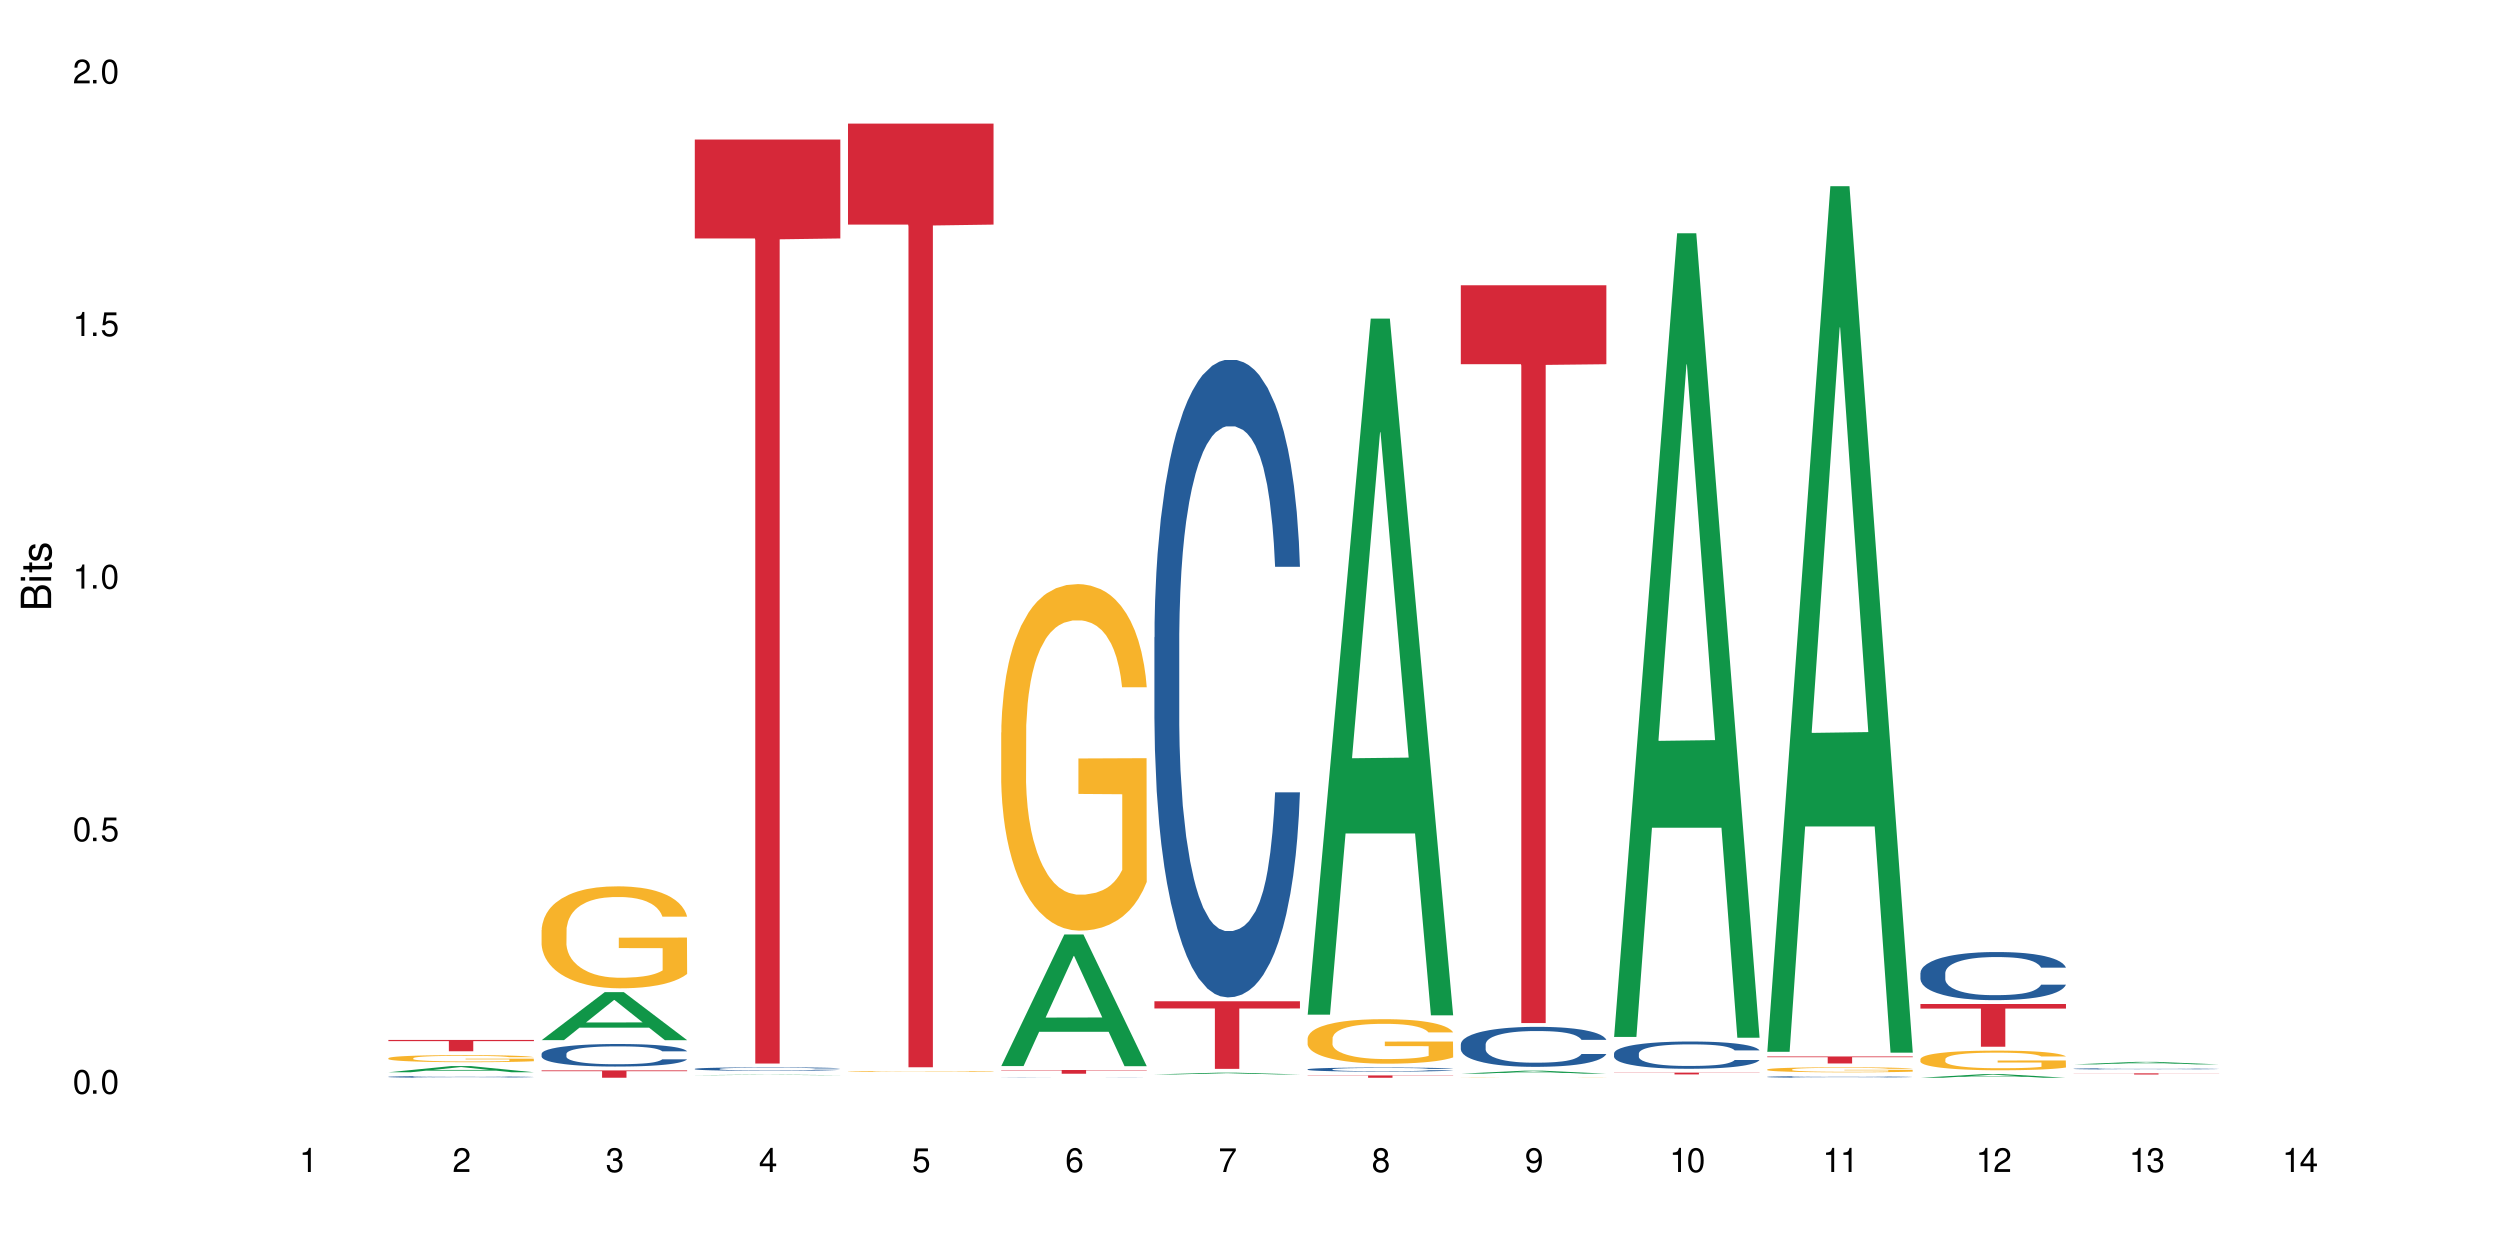 <?xml version="1.0" encoding="UTF-8"?>
<svg xmlns="http://www.w3.org/2000/svg" xmlns:xlink="http://www.w3.org/1999/xlink" width="720" height="360" viewBox="0 0 720 360">
<defs>
<g>
<g id="glyph-0-0">
</g>
<g id="glyph-0-1">
<path d="M 2.641 -6.938 C 2 -6.938 1.422 -6.656 1.078 -6.172 C 0.641 -5.562 0.406 -4.641 0.406 -3.359 C 0.406 -1.016 1.188 0.219 2.641 0.219 C 4.078 0.219 4.859 -1.016 4.859 -3.297 C 4.859 -4.641 4.656 -5.547 4.203 -6.172 C 3.844 -6.656 3.281 -6.938 2.641 -6.938 Z M 2.641 -6.188 C 3.547 -6.188 4 -5.25 4 -3.375 C 4 -1.406 3.562 -0.484 2.625 -0.484 C 1.734 -0.484 1.281 -1.438 1.281 -3.344 C 1.281 -5.25 1.734 -6.188 2.641 -6.188 Z M 2.641 -6.188 "/>
</g>
<g id="glyph-0-2">
<path d="M 1.828 -1 L 0.828 -1 L 0.828 0 L 1.828 0 Z M 1.828 -1 "/>
</g>
<g id="glyph-0-3">
<path d="M 4.562 -6.797 L 1.062 -6.797 L 0.547 -3.094 L 1.328 -3.094 C 1.719 -3.562 2.047 -3.734 2.578 -3.734 C 3.484 -3.734 4.062 -3.109 4.062 -2.094 C 4.062 -1.125 3.484 -0.531 2.578 -0.531 C 1.828 -0.531 1.375 -0.906 1.188 -1.672 L 0.328 -1.672 C 0.453 -1.109 0.547 -0.844 0.75 -0.594 C 1.125 -0.078 1.828 0.219 2.594 0.219 C 3.969 0.219 4.922 -0.781 4.922 -2.219 C 4.922 -3.562 4.031 -4.484 2.719 -4.484 C 2.25 -4.484 1.859 -4.359 1.469 -4.062 L 1.734 -5.969 L 4.562 -5.969 Z M 4.562 -6.797 "/>
</g>
<g id="glyph-0-4">
<path d="M 2.484 -4.938 L 2.484 0 L 3.328 0 L 3.328 -6.938 L 2.766 -6.938 C 2.469 -5.875 2.281 -5.734 0.984 -5.562 L 0.984 -4.938 Z M 2.484 -4.938 "/>
</g>
<g id="glyph-0-5">
<path d="M 4.859 -0.828 L 1.281 -0.828 C 1.359 -1.406 1.672 -1.781 2.5 -2.281 L 3.469 -2.828 C 4.406 -3.344 4.906 -4.062 4.906 -4.906 C 4.906 -5.484 4.672 -6.031 4.266 -6.406 C 3.859 -6.766 3.375 -6.938 2.719 -6.938 C 1.859 -6.938 1.219 -6.625 0.844 -6.031 C 0.609 -5.672 0.5 -5.234 0.484 -4.531 L 1.328 -4.531 C 1.359 -5.016 1.406 -5.281 1.531 -5.516 C 1.75 -5.938 2.188 -6.203 2.703 -6.203 C 3.469 -6.203 4.031 -5.641 4.031 -4.891 C 4.031 -4.344 3.719 -3.859 3.125 -3.516 L 2.234 -3 C 0.812 -2.172 0.406 -1.531 0.328 -0.016 L 4.859 -0.016 Z M 4.859 -0.828 "/>
</g>
<g id="glyph-0-6">
<path d="M 2.125 -3.188 L 2.578 -3.188 C 3.5 -3.188 3.984 -2.766 3.984 -1.922 C 3.984 -1.062 3.469 -0.531 2.594 -0.531 C 1.656 -0.531 1.203 -1 1.156 -2.016 L 0.312 -2.016 C 0.344 -1.453 0.438 -1.094 0.609 -0.781 C 0.953 -0.109 1.625 0.219 2.547 0.219 C 3.953 0.219 4.859 -0.625 4.859 -1.938 C 4.859 -2.828 4.516 -3.297 3.703 -3.594 C 4.344 -3.844 4.656 -4.328 4.656 -5.031 C 4.656 -6.219 3.875 -6.938 2.578 -6.938 C 1.203 -6.938 0.484 -6.172 0.453 -4.703 L 1.297 -4.703 C 1.312 -5.125 1.344 -5.359 1.453 -5.578 C 1.641 -5.969 2.062 -6.203 2.594 -6.203 C 3.344 -6.203 3.797 -5.75 3.797 -5 C 3.797 -4.516 3.609 -4.219 3.25 -4.047 C 3.016 -3.953 2.703 -3.922 2.125 -3.906 Z M 2.125 -3.188 "/>
</g>
<g id="glyph-0-7">
<path d="M 3.141 -1.672 L 3.141 0 L 3.984 0 L 3.984 -1.672 L 4.984 -1.672 L 4.984 -2.438 L 3.984 -2.438 L 3.984 -6.938 L 3.359 -6.938 L 0.266 -2.578 L 0.266 -1.672 Z M 3.141 -2.438 L 1 -2.438 L 3.141 -5.5 Z M 3.141 -2.438 "/>
</g>
<g id="glyph-0-8">
<path d="M 4.781 -5.125 C 4.609 -6.266 3.891 -6.938 2.844 -6.938 C 2.094 -6.938 1.422 -6.578 1.031 -5.953 C 0.594 -5.266 0.406 -4.422 0.406 -3.172 C 0.406 -2 0.578 -1.25 0.984 -0.641 C 1.359 -0.078 1.953 0.219 2.703 0.219 C 3.984 0.219 4.922 -0.75 4.922 -2.094 C 4.922 -3.375 4.062 -4.281 2.844 -4.281 C 2.172 -4.281 1.641 -4.031 1.281 -3.516 C 1.281 -5.234 1.828 -6.188 2.797 -6.188 C 3.391 -6.188 3.797 -5.797 3.938 -5.125 Z M 2.734 -3.531 C 3.547 -3.531 4.062 -2.953 4.062 -2.031 C 4.062 -1.156 3.484 -0.531 2.703 -0.531 C 1.922 -0.531 1.328 -1.188 1.328 -2.078 C 1.328 -2.938 1.906 -3.531 2.734 -3.531 Z M 2.734 -3.531 "/>
</g>
<g id="glyph-0-9">
<path d="M 4.984 -6.797 L 0.438 -6.797 L 0.438 -5.969 L 4.109 -5.969 C 2.5 -3.656 1.828 -2.234 1.328 0 L 2.219 0 C 2.594 -2.172 3.453 -4.047 4.984 -6.094 Z M 4.984 -6.797 "/>
</g>
<g id="glyph-0-10">
<path d="M 3.75 -3.656 C 4.469 -4.094 4.688 -4.438 4.688 -5.078 C 4.688 -6.172 3.844 -6.938 2.641 -6.938 C 1.438 -6.938 0.594 -6.172 0.594 -5.094 C 0.594 -4.438 0.812 -4.094 1.516 -3.656 C 0.734 -3.266 0.359 -2.703 0.359 -1.922 C 0.359 -0.656 1.281 0.219 2.641 0.219 C 3.984 0.219 4.922 -0.656 4.922 -1.922 C 4.922 -2.703 4.531 -3.266 3.75 -3.656 Z M 2.641 -6.188 C 3.359 -6.188 3.812 -5.75 3.812 -5.062 C 3.812 -4.406 3.344 -3.984 2.641 -3.984 C 1.922 -3.984 1.453 -4.406 1.453 -5.078 C 1.453 -5.75 1.922 -6.188 2.641 -6.188 Z M 2.641 -3.266 C 3.484 -3.266 4.062 -2.719 4.062 -1.906 C 4.062 -1.078 3.484 -0.531 2.625 -0.531 C 1.797 -0.531 1.219 -1.094 1.219 -1.906 C 1.219 -2.719 1.781 -3.266 2.641 -3.266 Z M 2.641 -3.266 "/>
</g>
<g id="glyph-0-11">
<path d="M 0.516 -1.578 C 0.672 -0.453 1.406 0.219 2.438 0.219 C 3.188 0.219 3.859 -0.141 4.266 -0.766 C 4.688 -1.453 4.891 -2.297 4.891 -3.547 C 4.891 -4.719 4.703 -5.453 4.312 -6.078 C 3.938 -6.641 3.344 -6.938 2.594 -6.938 C 1.297 -6.938 0.359 -5.969 0.359 -4.625 C 0.359 -3.344 1.234 -2.453 2.453 -2.453 C 3.094 -2.453 3.578 -2.672 4.016 -3.203 C 4 -1.484 3.469 -0.531 2.5 -0.531 C 1.906 -0.531 1.484 -0.906 1.359 -1.578 Z M 2.578 -6.203 C 3.375 -6.203 3.969 -5.531 3.969 -4.641 C 3.969 -3.797 3.391 -3.188 2.547 -3.188 C 1.734 -3.188 1.234 -3.766 1.234 -4.688 C 1.234 -5.562 1.797 -6.203 2.578 -6.203 Z M 2.578 -6.203 "/>
</g>
<g id="glyph-1-0">
</g>
<g id="glyph-1-1">
<path d="M 0 -0.953 L 0 -4.891 C 0 -5.719 -0.234 -6.344 -0.734 -6.797 C -1.188 -7.234 -1.812 -7.469 -2.5 -7.469 C -3.547 -7.469 -4.188 -7 -4.625 -5.875 C -4.984 -6.688 -5.625 -7.094 -6.531 -7.094 C -7.172 -7.094 -7.734 -6.859 -8.141 -6.391 C -8.562 -5.922 -8.75 -5.344 -8.75 -4.5 L -8.75 -0.953 Z M -4.984 -2.062 L -7.766 -2.062 L -7.766 -4.219 C -7.766 -4.844 -7.688 -5.203 -7.453 -5.5 C -7.219 -5.812 -6.859 -5.969 -6.375 -5.969 C -5.891 -5.969 -5.531 -5.812 -5.297 -5.5 C -5.062 -5.203 -4.984 -4.844 -4.984 -4.219 Z M -0.984 -2.062 L -4 -2.062 L -4 -4.781 C -4 -5.766 -3.438 -6.359 -2.484 -6.359 C -1.547 -6.359 -0.984 -5.766 -0.984 -4.781 Z M -0.984 -2.062 "/>
</g>
<g id="glyph-1-2">
<path d="M -6.281 -1.797 L -6.281 -0.797 L 0 -0.797 L 0 -1.797 Z M -8.75 -1.797 L -8.75 -0.797 L -7.484 -0.797 L -7.484 -1.797 Z M -8.75 -1.797 "/>
</g>
<g id="glyph-1-3">
<path d="M -6.281 -3.047 L -6.281 -2.016 L -8.016 -2.016 L -8.016 -1.016 L -6.281 -1.016 L -6.281 -0.172 L -5.469 -0.172 L -5.469 -1.016 L -0.719 -1.016 C -0.078 -1.016 0.281 -1.453 0.281 -2.234 C 0.281 -2.5 0.25 -2.719 0.188 -3.047 L -0.641 -3.047 C -0.609 -2.906 -0.594 -2.766 -0.594 -2.562 C -0.594 -2.141 -0.719 -2.016 -1.156 -2.016 L -5.469 -2.016 L -5.469 -3.047 Z M -6.281 -3.047 "/>
</g>
<g id="glyph-1-4">
<path d="M -4.531 -5.25 C -5.766 -5.25 -6.469 -4.422 -6.469 -2.969 C -6.469 -1.516 -5.719 -0.562 -4.547 -0.562 C -3.562 -0.562 -3.094 -1.062 -2.734 -2.562 L -2.516 -3.484 C -2.344 -4.188 -2.094 -4.469 -1.641 -4.469 C -1.047 -4.469 -0.641 -3.875 -0.641 -3 C -0.641 -2.453 -0.797 -2 -1.062 -1.75 C -1.25 -1.594 -1.422 -1.531 -1.875 -1.469 L -1.875 -0.406 C -0.422 -0.453 0.281 -1.266 0.281 -2.922 C 0.281 -4.5 -0.5 -5.516 -1.719 -5.516 C -2.656 -5.516 -3.172 -4.984 -3.469 -3.734 L -3.703 -2.766 C -3.891 -1.953 -4.156 -1.609 -4.594 -1.609 C -5.188 -1.609 -5.547 -2.125 -5.547 -2.938 C -5.547 -3.75 -5.203 -4.172 -4.531 -4.203 Z M -4.531 -5.25 "/>
</g>
</g>
</defs>
<rect x="-72" y="-36" width="864" height="432" fill="rgb(100%, 100%, 100%)" fill-opacity="1"/>
<path fill-rule="nonzero" fill="rgb(6.275%, 58.824%, 28.235%)" fill-opacity="1" d="M 111.855 308.809 L 111.898 308.809 L 130.035 307.02 L 135.543 307.02 L 153.77 308.812 L 147.367 308.812 L 142.801 308.344 L 122.781 308.344 L 118.301 308.809 L 111.855 308.809 L 124.707 308.148 L 140.961 308.148 L 132.855 307.312 L 132.766 307.309 L 132.68 307.316 L 124.66 308.148 L 124.707 308.148 Z M 111.855 308.809 "/>
<path fill-rule="nonzero" fill="rgb(14.51%, 36.078%, 60%)" fill-opacity="1" d="M 111.855 310.125 L 111.906 310.121 L 111.906 310.113 L 112.059 310.094 L 112.418 310.074 L 112.773 310.059 L 113.695 310.035 L 114.973 310.008 L 116.301 309.992 L 117.273 309.98 L 118.141 309.969 L 120.137 309.953 L 121.414 309.945 L 122.793 309.938 L 124.48 309.93 L 125.707 309.926 L 128.469 309.918 L 130.512 309.918 L 132.098 309.914 L 135.523 309.914 L 137.566 309.918 L 139.047 309.918 L 140.684 309.922 L 142.066 309.926 L 144.469 309.938 L 146.613 309.949 L 147.586 309.957 L 149.117 309.969 L 150.293 309.98 L 151.113 309.992 L 152.031 310.008 L 152.852 310.031 L 153.465 310.051 L 153.77 310.07 L 146.613 310.07 L 146.258 310.055 L 145.848 310.039 L 145.082 310.02 L 144.312 310.008 L 143.242 309.996 L 142.27 309.988 L 140.941 309.98 L 139.766 309.973 L 138.539 309.969 L 137.363 309.969 L 135.113 309.965 L 131.535 309.965 L 129.539 309.969 L 128.469 309.973 L 126.934 309.98 L 125.859 309.984 L 124.582 309.992 L 123.715 310 L 122.641 310.012 L 121.875 310.023 L 121.004 310.035 L 120.492 310.047 L 120.031 310.059 L 119.625 310.074 L 119.316 310.09 L 119.113 310.105 L 119.012 310.121 L 119.012 310.188 L 119.113 310.203 L 119.367 310.223 L 120.031 310.25 L 121.004 310.273 L 122.129 310.289 L 123.203 310.305 L 123.816 310.309 L 124.633 310.316 L 125.91 310.324 L 127.75 310.336 L 128.824 310.336 L 130.461 310.34 L 132.148 310.344 L 134.398 310.344 L 136.391 310.34 L 137.719 310.34 L 139.102 310.336 L 140.992 310.328 L 142.168 310.32 L 143.188 310.312 L 143.957 310.305 L 144.469 310.297 L 145.234 310.285 L 145.848 310.27 L 146.309 310.254 L 146.613 310.238 L 153.77 310.238 L 153.465 310.258 L 153.004 310.273 L 152.543 310.285 L 151.828 310.301 L 151.012 310.316 L 149.836 310.332 L 148.863 310.34 L 147.586 310.352 L 146.41 310.359 L 145.133 310.367 L 143.242 310.375 L 142.012 310.379 L 140.684 310.383 L 139.102 310.387 L 137.105 310.391 L 134.961 310.391 L 132.965 310.395 L 130.82 310.391 L 129.234 310.391 L 127.137 310.387 L 124.531 310.379 L 122.641 310.371 L 121.156 310.363 L 119.879 310.352 L 118.449 310.34 L 116.609 310.32 L 115.484 310.309 L 114.715 310.297 L 113.848 310.277 L 113.234 310.262 L 112.52 310.238 L 112.008 310.207 L 111.855 310.184 Z M 111.855 310.125 "/>
<path fill-rule="nonzero" fill="rgb(96.863%, 70.196%, 16.863%)" fill-opacity="1" d="M 111.855 304.746 L 111.906 304.742 L 111.906 304.707 L 112.109 304.621 L 112.621 304.504 L 113.285 304.41 L 114 304.336 L 114.461 304.297 L 115.227 304.242 L 115.891 304.199 L 117.578 304.117 L 119.727 304.035 L 120.902 304.004 L 122.23 303.973 L 124.121 303.938 L 124.992 303.922 L 127.648 303.895 L 130.664 303.875 L 133.988 303.867 L 135.523 303.871 L 137.617 303.879 L 140.48 303.898 L 142.117 303.918 L 143.395 303.938 L 144.723 303.961 L 146.359 303.996 L 147.891 304.043 L 149.117 304.086 L 150.348 304.145 L 151.367 304.203 L 152.238 304.27 L 153.004 304.348 L 153.465 304.414 L 153.77 304.477 L 146.664 304.477 L 146.258 304.414 L 145.797 304.363 L 145.031 304.301 L 144.262 304.254 L 143.496 304.219 L 142.066 304.172 L 140.84 304.141 L 139.305 304.117 L 137.82 304.098 L 136.137 304.086 L 135.113 304.082 L 132.402 304.082 L 129.949 304.098 L 128.52 304.113 L 127.496 304.125 L 126.066 304.156 L 125.195 304.176 L 124.684 304.191 L 123.152 304.25 L 122.129 304.301 L 121.566 304.336 L 120.852 304.395 L 120.34 304.445 L 119.777 304.52 L 119.469 304.574 L 119.062 304.703 L 119.012 305.039 L 119.164 305.109 L 119.469 305.188 L 119.879 305.254 L 120.492 305.324 L 121.105 305.379 L 122.18 305.453 L 123.102 305.5 L 123.816 305.531 L 125.195 305.582 L 125.758 305.598 L 127.086 305.633 L 128.469 305.66 L 130.152 305.68 L 131.434 305.691 L 133.477 305.703 L 136.082 305.703 L 139.152 305.691 L 141.094 305.676 L 142.422 305.66 L 143.293 305.648 L 144.363 305.629 L 145.133 305.609 L 145.848 305.586 L 146.715 305.555 L 146.715 305.109 L 134.09 305.109 L 134.09 304.898 L 153.719 304.895 L 153.77 305.629 L 152.699 305.676 L 151.367 305.727 L 150.09 305.762 L 148.762 305.797 L 146.871 305.832 L 145.336 305.852 L 142.984 305.879 L 140.84 305.895 L 138.59 305.906 L 136.594 305.914 L 134.242 305.914 L 132.148 305.91 L 129.898 305.898 L 128.109 305.887 L 126.473 305.867 L 124.84 305.844 L 122.793 305.805 L 121.465 305.77 L 120.082 305.73 L 118.703 305.684 L 117.477 305.633 L 116.66 305.594 L 115.84 305.551 L 114.973 305.496 L 114.152 305.43 L 113.539 305.371 L 112.98 305.309 L 112.57 305.246 L 112.16 305.16 L 111.957 305.094 L 111.855 305.035 Z M 111.855 304.746 "/>
<path fill-rule="nonzero" fill="rgb(83.922%, 15.686%, 22.353%)" fill-opacity="1" d="M 111.855 299.496 L 153.77 299.496 L 153.77 299.848 L 136.301 299.852 L 136.301 302.766 L 129.273 302.766 L 129.273 299.855 L 129.172 299.848 L 111.855 299.848 Z M 111.855 299.496 "/>
<path fill-rule="nonzero" fill="rgb(6.275%, 58.824%, 28.235%)" fill-opacity="1" d="M 155.977 299.562 L 156.023 299.547 L 174.16 285.738 L 179.668 285.738 L 197.895 299.574 L 191.488 299.574 L 186.922 295.961 L 166.902 295.961 L 162.426 299.562 L 155.977 299.562 L 168.828 294.469 L 185.086 294.457 L 176.98 288 L 176.891 287.988 L 176.801 288.027 L 168.785 294.457 L 168.828 294.469 Z M 155.977 299.562 "/>
<path fill-rule="nonzero" fill="rgb(14.51%, 36.078%, 60%)" fill-opacity="1" d="M 155.977 303.504 L 156.027 303.496 L 156.027 303.355 L 156.18 303.129 L 156.539 302.844 L 156.898 302.648 L 157.816 302.297 L 159.094 301.961 L 160.426 301.699 L 161.395 301.543 L 162.266 301.426 L 164.258 301.207 L 165.535 301.094 L 166.918 300.992 L 168.602 300.891 L 169.828 300.832 L 172.59 300.738 L 174.637 300.695 L 176.219 300.676 L 179.645 300.676 L 181.688 300.699 L 183.172 300.73 L 184.809 300.777 L 186.188 300.832 L 188.59 300.961 L 190.738 301.129 L 191.707 301.223 L 193.242 301.406 L 194.418 301.586 L 195.234 301.738 L 196.156 301.961 L 196.973 302.227 L 197.586 302.531 L 197.895 302.785 L 190.738 302.785 L 190.379 302.547 L 189.969 302.363 L 189.203 302.121 L 188.438 301.949 L 187.363 301.777 L 186.391 301.664 L 185.062 301.551 L 183.887 301.48 L 182.66 301.426 L 181.484 301.391 L 179.234 301.355 L 176.629 301.355 L 175.656 301.367 L 173.664 301.414 L 172.59 301.453 L 171.059 301.539 L 169.984 301.617 L 168.707 301.734 L 167.836 301.836 L 166.762 301.988 L 165.996 302.125 L 165.129 302.32 L 164.617 302.469 L 164.156 302.637 L 163.746 302.832 L 163.441 303.039 L 163.234 303.258 L 163.133 303.473 L 163.133 304.395 L 163.234 304.605 L 163.492 304.855 L 164.156 305.219 L 165.129 305.535 L 166.25 305.781 L 167.324 305.961 L 167.938 306.043 L 168.758 306.141 L 170.035 306.258 L 171.875 306.375 L 172.949 306.422 L 174.582 306.473 L 176.27 306.496 L 178.52 306.496 L 180.512 306.473 L 181.844 306.441 L 183.223 306.395 L 185.113 306.293 L 186.289 306.199 L 187.312 306.086 L 188.078 305.973 L 188.59 305.879 L 189.355 305.695 L 189.969 305.492 L 190.43 305.285 L 190.738 305.082 L 197.895 305.082 L 197.586 305.32 L 197.129 305.551 L 196.668 305.723 L 195.953 305.93 L 195.133 306.113 L 193.957 306.324 L 192.988 306.461 L 191.707 306.609 L 190.531 306.719 L 189.254 306.82 L 187.363 306.941 L 186.137 307 L 184.809 307.055 L 183.223 307.102 L 181.23 307.141 L 179.082 307.164 L 177.09 307.172 L 174.941 307.16 L 173.355 307.137 L 171.262 307.082 L 168.652 306.977 L 166.762 306.863 L 165.281 306.75 L 164.004 306.633 L 162.57 306.473 L 160.73 306.211 L 159.605 306.008 L 158.84 305.844 L 157.969 305.609 L 157.355 305.402 L 156.641 305.07 L 156.129 304.648 L 155.977 304.32 Z M 155.977 303.504 "/>
<path fill-rule="nonzero" fill="rgb(96.863%, 70.196%, 16.863%)" fill-opacity="1" d="M 155.977 267.844 L 156.027 267.816 L 156.027 267.281 L 156.234 266.074 L 156.742 264.41 L 157.41 263.043 L 158.125 261.969 L 158.582 261.406 L 159.352 260.602 L 160.016 260.012 L 161.703 258.805 L 163.848 257.676 L 165.023 257.195 L 166.355 256.738 L 168.246 256.227 L 169.113 256.039 L 171.773 255.609 L 174.789 255.344 L 178.109 255.262 L 179.645 255.289 L 181.742 255.398 L 184.602 255.691 L 186.238 255.961 L 187.516 256.227 L 188.848 256.578 L 190.48 257.113 L 192.016 257.758 L 193.242 258.402 L 194.469 259.207 L 195.492 260.062 L 196.359 261.004 L 197.129 262.129 L 197.586 263.07 L 197.895 264.008 L 190.789 264.008 L 190.379 263.07 L 189.918 262.344 L 189.152 261.461 L 188.387 260.816 L 187.617 260.305 L 186.188 259.609 L 184.961 259.18 L 183.426 258.805 L 181.945 258.562 L 180.258 258.402 L 179.234 258.348 L 176.527 258.348 L 174.074 258.535 L 172.641 258.75 L 171.617 258.965 L 170.188 259.367 L 169.32 259.688 L 168.809 259.902 L 167.273 260.734 L 166.25 261.484 L 165.688 261.996 L 164.973 262.801 L 164.461 263.523 L 163.898 264.598 L 163.594 265.402 L 163.184 267.227 L 163.133 272.055 L 163.285 273.074 L 163.594 274.176 L 164.004 275.141 L 164.617 276.16 L 165.23 276.938 L 166.305 277.984 L 167.223 278.68 L 167.938 279.137 L 169.32 279.859 L 169.883 280.102 L 171.211 280.586 L 172.59 280.961 L 174.277 281.281 L 175.555 281.445 L 177.602 281.578 L 180.207 281.578 L 183.273 281.418 L 185.215 281.203 L 186.547 280.988 L 187.414 280.801 L 188.488 280.504 L 189.254 280.238 L 189.969 279.941 L 190.84 279.484 L 190.84 273.074 L 178.215 273.047 L 178.215 270.043 L 197.844 270.016 L 197.895 280.504 L 196.82 281.23 L 195.492 281.926 L 194.215 282.465 L 192.883 282.918 L 190.992 283.43 L 189.461 283.75 L 187.109 284.125 L 184.961 284.367 L 182.711 284.527 L 180.719 284.609 L 178.367 284.637 L 176.27 284.582 L 174.023 284.422 L 172.234 284.207 L 170.598 283.938 L 168.961 283.59 L 166.918 283.027 L 165.586 282.57 L 164.207 282.008 L 162.828 281.336 L 161.602 280.613 L 160.781 280.047 L 159.965 279.406 L 159.094 278.602 L 158.277 277.688 L 157.664 276.855 L 157.102 275.918 L 156.691 275.031 L 156.285 273.824 L 156.078 272.859 L 155.977 272.027 Z M 155.977 267.844 "/>
<path fill-rule="nonzero" fill="rgb(83.922%, 15.686%, 22.353%)" fill-opacity="1" d="M 155.977 308.273 L 197.895 308.273 L 197.895 308.5 L 180.426 308.504 L 180.426 310.395 L 173.395 310.395 L 173.395 308.508 L 173.293 308.5 L 155.977 308.5 Z M 155.977 308.273 "/>
<path fill-rule="nonzero" fill="rgb(6.275%, 58.824%, 28.235%)" fill-opacity="1" d="M 200.102 309.648 L 200.145 309.648 L 218.281 309.496 L 223.789 309.496 L 242.016 309.648 L 235.613 309.648 L 231.047 309.609 L 211.027 309.609 L 206.547 309.648 L 200.102 309.648 L 212.953 309.594 L 229.207 309.594 L 221.102 309.523 L 221.012 309.52 L 220.926 309.523 L 212.906 309.594 L 212.953 309.594 Z M 200.102 309.648 "/>
<path fill-rule="nonzero" fill="rgb(14.51%, 36.078%, 60%)" fill-opacity="1" d="M 200.102 307.832 L 200.152 307.828 L 200.152 307.809 L 200.305 307.773 L 200.664 307.73 L 201.02 307.699 L 201.941 307.645 L 203.219 307.594 L 204.547 307.555 L 205.52 307.531 L 206.387 307.512 L 208.383 307.477 L 209.66 307.461 L 211.039 307.445 L 212.727 307.43 L 213.953 307.422 L 216.715 307.406 L 218.758 307.398 L 223.77 307.398 L 225.812 307.402 L 227.293 307.406 L 228.93 307.414 L 230.312 307.422 L 232.715 307.441 L 234.859 307.465 L 235.832 307.48 L 237.363 307.508 L 238.539 307.535 L 239.359 307.559 L 240.277 307.594 L 241.098 307.637 L 241.711 307.68 L 242.016 307.719 L 234.859 307.719 L 234.504 307.684 L 234.094 307.656 L 233.328 307.617 L 232.559 307.594 L 231.488 307.566 L 230.516 307.547 L 229.188 307.531 L 228.012 307.52 L 226.785 307.512 L 225.609 307.508 L 223.359 307.5 L 220.75 307.5 L 219.781 307.504 L 217.785 307.512 L 216.715 307.516 L 215.18 307.531 L 214.105 307.543 L 212.828 307.559 L 211.961 307.574 L 210.887 307.598 L 210.117 307.621 L 209.25 307.648 L 208.738 307.672 L 208.277 307.699 L 207.871 307.727 L 207.562 307.758 L 207.359 307.793 L 207.258 307.824 L 207.258 307.969 L 207.359 308 L 207.613 308.039 L 208.277 308.094 L 209.25 308.141 L 210.375 308.18 L 211.449 308.207 L 212.062 308.219 L 212.879 308.234 L 214.156 308.254 L 215.996 308.27 L 217.07 308.277 L 218.707 308.285 L 220.395 308.289 L 222.645 308.289 L 224.637 308.285 L 225.965 308.281 L 227.348 308.273 L 229.238 308.258 L 230.414 308.242 L 231.434 308.227 L 232.203 308.211 L 232.715 308.195 L 233.48 308.168 L 234.094 308.137 L 234.555 308.105 L 234.859 308.074 L 242.016 308.074 L 241.711 308.109 L 241.25 308.145 L 240.789 308.172 L 240.074 308.203 L 239.258 308.23 L 238.082 308.262 L 237.109 308.285 L 235.832 308.309 L 234.656 308.324 L 233.379 308.34 L 231.488 308.359 L 230.258 308.367 L 228.93 308.375 L 227.348 308.383 L 225.352 308.387 L 223.207 308.391 L 221.211 308.395 L 219.066 308.391 L 217.48 308.387 L 215.383 308.379 L 212.777 308.363 L 210.887 308.348 L 209.402 308.328 L 208.125 308.309 L 206.695 308.285 L 204.855 308.246 L 203.73 308.215 L 202.961 308.188 L 202.094 308.152 L 201.48 308.121 L 200.766 308.07 L 200.254 308.008 L 200.102 307.957 Z M 200.102 307.832 "/>
<path fill-rule="nonzero" fill="rgb(83.922%, 15.686%, 22.353%)" fill-opacity="1" d="M 200.102 40.188 L 242.016 40.188 L 242.016 68.672 L 224.547 68.922 L 224.547 306.293 L 217.52 306.293 L 217.52 69.172 L 217.418 68.672 L 200.102 68.672 Z M 200.102 40.188 "/>
<path fill-rule="nonzero" fill="rgb(6.275%, 58.824%, 28.235%)" fill-opacity="1" d="M 244.223 309.852 L 244.27 309.852 L 262.406 309.848 L 267.914 309.848 L 286.141 309.852 L 279.734 309.852 L 275.168 309.848 L 255.148 309.848 L 250.672 309.852 L 244.223 309.852 L 257.074 309.848 L 273.332 309.848 L 257.031 309.848 L 257.074 309.848 Z M 244.223 309.852 "/>
<path fill-rule="nonzero" fill="rgb(96.863%, 70.196%, 16.863%)" fill-opacity="1" d="M 244.223 308.586 L 244.273 308.586 L 244.273 308.582 L 244.477 308.57 L 244.988 308.555 L 245.652 308.543 L 246.371 308.531 L 246.828 308.527 L 247.598 308.52 L 248.262 308.512 L 249.949 308.504 L 252.094 308.492 L 253.27 308.488 L 254.602 308.484 L 256.492 308.477 L 257.359 308.477 L 260.02 308.473 L 263.035 308.469 L 269.988 308.469 L 272.848 308.473 L 274.484 308.477 L 275.762 308.477 L 277.094 308.48 L 278.727 308.484 L 280.262 308.492 L 281.488 308.5 L 282.715 308.504 L 283.738 308.516 L 284.605 308.523 L 285.371 308.531 L 285.832 308.543 L 286.141 308.551 L 279.035 308.551 L 278.625 308.543 L 278.164 308.535 L 276.633 308.52 L 275.863 308.516 L 274.434 308.508 L 273.207 308.504 L 271.672 308.504 L 270.191 308.5 L 268.504 308.5 L 267.48 308.496 L 264.773 308.496 L 262.32 308.5 L 260.887 308.5 L 259.863 308.504 L 258.434 308.508 L 257.566 308.512 L 257.055 308.512 L 255.52 308.52 L 254.496 308.527 L 253.934 308.531 L 253.219 308.539 L 252.707 308.547 L 252.145 308.555 L 251.84 308.562 L 251.43 308.582 L 251.379 308.625 L 251.531 308.637 L 251.84 308.645 L 252.25 308.656 L 253.477 308.672 L 254.547 308.68 L 255.469 308.688 L 256.184 308.691 L 257.566 308.699 L 258.129 308.699 L 259.457 308.707 L 260.836 308.711 L 262.523 308.711 L 263.801 308.715 L 271.52 308.715 L 273.461 308.711 L 274.793 308.711 L 275.66 308.707 L 276.734 308.703 L 277.5 308.703 L 278.215 308.699 L 279.086 308.695 L 279.086 308.637 L 266.461 308.637 L 266.461 308.605 L 286.09 308.605 L 286.141 308.703 L 285.066 308.711 L 283.738 308.719 L 282.461 308.723 L 281.129 308.727 L 279.238 308.73 L 277.707 308.734 L 275.355 308.738 L 273.207 308.742 L 262.27 308.742 L 260.477 308.738 L 258.844 308.738 L 257.207 308.734 L 255.164 308.727 L 253.832 308.723 L 252.453 308.719 L 251.074 308.711 L 249.848 308.707 L 249.027 308.699 L 248.211 308.695 L 247.34 308.688 L 246.523 308.68 L 245.91 308.672 L 245.348 308.66 L 244.938 308.652 L 244.531 308.641 L 244.324 308.633 L 244.223 308.625 Z M 244.223 308.586 "/>
<path fill-rule="nonzero" fill="rgb(83.922%, 15.686%, 22.353%)" fill-opacity="1" d="M 244.223 35.59 L 286.141 35.59 L 286.141 64.684 L 268.672 64.938 L 268.672 307.367 L 261.641 307.367 L 261.641 65.191 L 261.539 64.684 L 244.223 64.684 Z M 244.223 35.59 "/>
<path fill-rule="nonzero" fill="rgb(6.275%, 58.824%, 28.235%)" fill-opacity="1" d="M 288.348 307.023 L 288.391 306.988 L 306.527 269.133 L 312.035 269.133 L 330.262 307.062 L 323.859 307.062 L 319.289 297.16 L 299.273 297.16 L 294.793 307.023 L 288.348 307.023 L 301.199 293.066 L 317.453 293.031 L 309.348 275.332 L 309.258 275.297 L 309.172 275.402 L 301.152 293.031 L 301.199 293.066 Z M 288.348 307.023 "/>
<path fill-rule="nonzero" fill="rgb(14.51%, 36.078%, 60%)" fill-opacity="1" d="M 288.348 310.355 L 288.398 310.355 L 288.551 310.352 L 288.906 310.352 L 289.266 310.348 L 290.188 310.344 L 291.465 310.34 L 292.793 310.34 L 293.766 310.336 L 296.629 310.336 L 297.906 310.332 L 302.199 310.332 L 304.961 310.328 L 317.176 310.328 L 318.559 310.332 L 323.105 310.332 L 324.078 310.336 L 326.785 310.336 L 327.605 310.34 L 328.523 310.34 L 329.344 310.344 L 329.957 310.348 L 330.262 310.348 L 322.75 310.348 L 322.34 310.344 L 321.574 310.344 L 320.805 310.34 L 318.762 310.34 L 317.434 310.336 L 303.426 310.336 L 302.352 310.34 L 299.133 310.34 L 298.363 310.344 L 297.496 310.344 L 296.984 310.348 L 296.523 310.348 L 296.117 310.352 L 295.809 310.352 L 295.605 310.355 L 295.504 310.355 L 295.504 310.367 L 295.605 310.367 L 295.859 310.371 L 296.523 310.375 L 297.496 310.375 L 298.621 310.379 L 299.695 310.379 L 300.309 310.383 L 302.402 310.383 L 304.242 310.387 L 315.594 310.387 L 317.484 310.383 L 320.449 310.383 L 320.961 310.379 L 321.727 310.379 L 322.34 310.375 L 322.801 310.375 L 323.105 310.371 L 330.262 310.371 L 329.957 310.375 L 329.496 310.375 L 329.035 310.379 L 328.32 310.379 L 327.504 310.383 L 326.328 310.383 L 325.355 310.387 L 322.902 310.387 L 321.625 310.391 L 313.598 310.391 L 311.453 310.395 L 307.312 310.395 L 305.727 310.391 L 299.133 310.391 L 297.648 310.387 L 294.941 310.387 L 293.102 310.383 L 291.977 310.383 L 291.207 310.379 L 290.34 310.379 L 289.727 310.375 L 289.012 310.371 L 288.5 310.367 L 288.348 310.363 Z M 288.348 310.355 "/>
<path fill-rule="nonzero" fill="rgb(96.863%, 70.196%, 16.863%)" fill-opacity="1" d="M 288.348 210.969 L 288.398 210.875 L 288.398 209.051 L 288.602 204.949 L 289.113 199.301 L 289.777 194.648 L 290.492 191.004 L 290.953 189.09 L 291.719 186.355 L 292.383 184.348 L 294.07 180.246 L 296.219 176.418 L 297.395 174.777 L 298.723 173.227 L 300.613 171.496 L 301.484 170.859 L 304.141 169.398 L 307.156 168.488 L 310.48 168.215 L 312.012 168.305 L 314.109 168.672 L 316.973 169.672 L 318.609 170.586 L 319.887 171.496 L 321.215 172.68 L 322.852 174.504 L 324.383 176.691 L 325.609 178.879 L 326.836 181.613 L 327.859 184.531 L 328.73 187.723 L 329.496 191.551 L 329.957 194.742 L 330.262 197.93 L 323.156 197.93 L 322.75 194.742 L 322.289 192.281 L 321.523 189.273 L 320.754 187.082 L 319.988 185.352 L 318.559 182.98 L 317.328 181.523 L 315.797 180.246 L 314.312 179.426 L 312.629 178.879 L 311.605 178.699 L 308.895 178.699 L 306.441 179.336 L 305.012 180.066 L 303.988 180.793 L 302.559 182.16 L 301.688 183.254 L 301.176 183.984 L 299.645 186.809 L 298.621 189.363 L 298.059 191.094 L 297.344 193.828 L 296.832 196.289 L 296.27 199.938 L 295.961 202.672 L 295.555 208.871 L 295.504 225.277 L 295.656 228.742 L 295.961 232.48 L 296.371 235.762 L 296.984 239.227 L 297.598 241.867 L 298.672 245.426 L 299.594 247.793 L 300.309 249.344 L 301.688 251.805 L 302.25 252.625 L 303.578 254.266 L 304.961 255.543 L 306.645 256.637 L 307.926 257.184 L 309.969 257.641 L 312.574 257.641 L 315.645 257.094 L 317.586 256.363 L 318.914 255.633 L 319.785 254.996 L 320.855 253.992 L 321.625 253.082 L 322.34 252.078 L 323.207 250.527 L 323.207 228.742 L 310.582 228.652 L 310.582 218.441 L 330.211 218.352 L 330.262 253.992 L 329.188 256.453 L 327.859 258.824 L 326.582 260.648 L 325.254 262.195 L 323.363 263.93 L 321.828 265.023 L 319.477 266.301 L 317.328 267.121 L 315.082 267.668 L 313.086 267.941 L 310.734 268.031 L 308.641 267.848 L 306.391 267.301 L 304.602 266.574 L 302.965 265.66 L 301.328 264.477 L 299.285 262.562 L 297.957 261.012 L 296.574 259.098 L 295.195 256.82 L 293.969 254.359 L 293.152 252.441 L 292.332 250.254 L 291.465 247.52 L 290.645 244.422 L 290.031 241.594 L 289.469 238.406 L 289.062 235.398 L 288.652 231.297 L 288.449 228.012 L 288.348 225.188 Z M 288.348 210.969 "/>
<path fill-rule="nonzero" fill="rgb(83.922%, 15.686%, 22.353%)" fill-opacity="1" d="M 288.348 308.164 L 330.262 308.164 L 330.262 308.277 L 312.793 308.277 L 312.793 309.227 L 305.766 309.227 L 305.766 308.281 L 305.664 308.277 L 288.348 308.277 Z M 288.348 308.164 "/>
<path fill-rule="nonzero" fill="rgb(6.275%, 58.824%, 28.235%)" fill-opacity="1" d="M 332.469 309.438 L 332.512 309.438 L 350.652 308.934 L 356.16 308.934 L 374.387 309.441 L 367.98 309.441 L 363.414 309.309 L 343.395 309.309 L 338.918 309.438 L 332.469 309.438 L 345.32 309.254 L 361.578 309.254 L 353.473 309.016 L 353.383 309.016 L 353.293 309.02 L 345.277 309.254 L 345.32 309.254 Z M 332.469 309.438 "/>
<path fill-rule="nonzero" fill="rgb(14.51%, 36.078%, 60%)" fill-opacity="1" d="M 332.469 183.551 L 332.52 183.383 L 332.52 179.355 L 332.672 172.98 L 333.031 164.926 L 333.391 159.387 L 334.309 149.484 L 335.586 139.922 L 336.918 132.539 L 337.887 128.176 L 338.758 124.816 L 340.75 118.609 L 342.027 115.422 L 343.406 112.566 L 345.094 109.715 L 346.32 108.039 L 349.082 105.352 L 351.129 104.176 L 352.711 103.676 L 356.137 103.676 L 358.18 104.344 L 359.664 105.184 L 361.301 106.527 L 362.68 108.039 L 365.082 111.73 L 367.23 116.43 L 368.199 119.113 L 369.734 124.316 L 370.91 129.348 L 371.727 133.711 L 372.648 139.922 L 373.465 147.473 L 374.078 156.031 L 374.387 163.246 L 367.23 163.246 L 366.871 156.535 L 366.461 151.332 L 365.695 144.453 L 364.93 139.586 L 363.855 134.719 L 362.883 131.531 L 361.555 128.344 L 360.379 126.328 L 359.152 124.816 L 357.977 123.812 L 355.727 122.805 L 353.121 122.805 L 352.148 123.141 L 350.156 124.484 L 349.082 125.656 L 347.547 128.008 L 346.477 130.188 L 345.199 133.543 L 344.328 136.398 L 343.254 140.762 L 342.488 144.621 L 341.617 150.156 L 341.109 154.352 L 340.648 159.051 L 340.238 164.59 L 339.934 170.461 L 339.727 176.672 L 339.625 182.711 L 339.625 208.723 L 339.727 214.762 L 339.984 221.812 L 340.648 232.047 L 341.617 240.941 L 342.742 247.988 L 343.816 253.023 L 344.43 255.375 L 345.25 258.059 L 346.527 261.414 L 348.367 264.77 L 349.441 266.113 L 351.074 267.457 L 352.762 268.125 L 355.012 268.125 L 357.004 267.457 L 358.336 266.617 L 359.715 265.273 L 361.605 262.422 L 362.781 259.734 L 363.805 256.547 L 364.57 253.359 L 365.082 250.676 L 365.848 245.473 L 366.461 239.766 L 366.922 233.895 L 367.23 228.188 L 374.387 228.188 L 374.078 234.902 L 373.617 241.445 L 373.16 246.312 L 372.441 252.184 L 371.625 257.387 L 370.449 263.262 L 369.477 267.121 L 368.199 271.316 L 367.023 274.504 L 365.746 277.355 L 363.855 280.711 L 362.629 282.391 L 361.301 283.902 L 359.715 285.242 L 357.723 286.418 L 355.574 287.09 L 353.582 287.258 L 351.434 286.922 L 349.848 286.25 L 347.754 284.738 L 345.145 281.719 L 343.254 278.531 L 341.773 275.344 L 340.496 271.988 L 339.062 267.457 L 337.223 260.07 L 336.098 254.367 L 335.332 249.668 L 334.461 243.125 L 333.848 237.25 L 333.133 227.852 L 332.621 215.938 L 332.469 206.707 Z M 332.469 183.551 "/>
<path fill-rule="nonzero" fill="rgb(83.922%, 15.686%, 22.353%)" fill-opacity="1" d="M 332.469 288.359 L 374.387 288.359 L 374.387 290.445 L 356.918 290.465 L 356.918 307.832 L 349.887 307.832 L 349.887 290.48 L 349.785 290.445 L 332.469 290.445 Z M 332.469 288.359 "/>
<path fill-rule="nonzero" fill="rgb(6.275%, 58.824%, 28.235%)" fill-opacity="1" d="M 376.594 292.23 L 376.637 292.043 L 394.773 91.766 L 400.281 91.766 L 418.508 292.418 L 412.105 292.418 L 407.535 240.043 L 387.52 240.043 L 383.039 292.23 L 376.594 292.23 L 389.445 218.375 L 405.699 218.188 L 397.594 124.551 L 397.504 124.363 L 397.414 124.926 L 389.398 218.188 L 389.445 218.375 Z M 376.594 292.23 "/>
<path fill-rule="nonzero" fill="rgb(14.51%, 36.078%, 60%)" fill-opacity="1" d="M 376.594 307.957 L 376.645 307.957 L 376.645 307.93 L 376.797 307.891 L 377.152 307.84 L 377.512 307.805 L 378.434 307.742 L 379.711 307.68 L 381.039 307.633 L 382.012 307.605 L 382.879 307.582 L 384.871 307.543 L 386.152 307.523 L 387.531 307.504 L 389.219 307.488 L 390.445 307.477 L 393.207 307.457 L 395.25 307.449 L 400.258 307.449 L 402.305 307.453 L 403.785 307.457 L 405.422 307.465 L 406.801 307.477 L 409.207 307.5 L 411.352 307.531 L 412.324 307.547 L 413.855 307.578 L 415.031 307.613 L 415.852 307.641 L 416.77 307.68 L 417.59 307.727 L 418.203 307.781 L 418.508 307.828 L 411.352 307.828 L 410.996 307.785 L 410.586 307.754 L 409.82 307.707 L 409.051 307.676 L 407.977 307.645 L 407.008 307.625 L 405.68 307.605 L 404.504 307.594 L 403.277 307.582 L 402.102 307.578 L 399.852 307.57 L 396.273 307.57 L 394.277 307.582 L 393.207 307.59 L 391.672 307.602 L 390.598 307.617 L 389.32 307.641 L 388.453 307.656 L 387.379 307.684 L 386.609 307.711 L 385.742 307.746 L 385.23 307.773 L 384.77 307.801 L 384.363 307.836 L 384.055 307.875 L 383.852 307.914 L 383.75 307.953 L 383.75 308.117 L 383.852 308.156 L 384.105 308.203 L 384.77 308.27 L 385.742 308.324 L 386.867 308.371 L 387.941 308.402 L 388.555 308.418 L 389.371 308.434 L 390.648 308.457 L 392.488 308.477 L 393.562 308.484 L 395.199 308.492 L 396.887 308.5 L 399.137 308.5 L 401.129 308.492 L 402.457 308.488 L 403.836 308.48 L 405.73 308.461 L 406.906 308.445 L 407.926 308.426 L 408.695 308.402 L 409.207 308.387 L 409.973 308.355 L 410.586 308.316 L 411.047 308.281 L 411.352 308.242 L 418.508 308.242 L 418.203 308.285 L 417.742 308.328 L 417.281 308.359 L 416.566 308.395 L 415.75 308.43 L 414.574 308.469 L 413.602 308.492 L 412.324 308.52 L 411.148 308.539 L 409.871 308.559 L 407.977 308.578 L 406.75 308.59 L 405.422 308.598 L 403.836 308.609 L 401.844 308.613 L 399.695 308.621 L 397.703 308.621 L 395.559 308.617 L 393.973 308.613 L 391.875 308.605 L 389.27 308.586 L 387.379 308.566 L 385.895 308.543 L 384.617 308.523 L 383.188 308.492 L 381.348 308.445 L 380.223 308.41 L 379.453 308.379 L 378.586 308.34 L 377.973 308.301 L 377.258 308.242 L 376.746 308.164 L 376.594 308.105 Z M 376.594 307.957 "/>
<path fill-rule="nonzero" fill="rgb(96.863%, 70.196%, 16.863%)" fill-opacity="1" d="M 376.594 299.012 L 376.645 299 L 376.645 298.77 L 376.848 298.242 L 377.359 297.516 L 378.023 296.918 L 378.738 296.449 L 379.199 296.203 L 379.965 295.852 L 380.629 295.594 L 382.316 295.066 L 384.465 294.574 L 385.641 294.363 L 386.969 294.164 L 388.859 293.941 L 389.73 293.859 L 392.387 293.672 L 395.402 293.555 L 398.727 293.52 L 400.258 293.531 L 402.355 293.578 L 405.219 293.707 L 406.855 293.824 L 408.133 293.941 L 409.461 294.094 L 411.098 294.328 L 412.629 294.609 L 413.855 294.891 L 415.082 295.242 L 416.105 295.617 L 416.977 296.027 L 417.742 296.52 L 418.203 296.93 L 418.508 297.34 L 411.402 297.34 L 410.996 296.93 L 410.535 296.613 L 409.766 296.227 L 409 295.945 L 408.234 295.723 L 406.801 295.418 L 405.574 295.23 L 404.043 295.066 L 402.559 294.961 L 400.871 294.891 L 399.852 294.867 L 397.141 294.867 L 394.688 294.949 L 393.258 295.043 L 392.234 295.137 L 390.801 295.312 L 389.934 295.453 L 389.422 295.547 L 387.891 295.91 L 386.867 296.238 L 386.305 296.461 L 385.59 296.812 L 385.078 297.129 L 384.516 297.598 L 384.207 297.949 L 383.801 298.746 L 383.75 300.852 L 383.902 301.297 L 384.207 301.777 L 384.617 302.199 L 385.23 302.645 L 385.844 302.984 L 386.918 303.441 L 387.836 303.746 L 388.555 303.945 L 389.934 304.262 L 390.496 304.367 L 391.824 304.574 L 393.207 304.738 L 394.891 304.879 L 396.172 304.949 L 398.215 305.008 L 400.82 305.008 L 403.891 304.938 L 405.832 304.844 L 407.16 304.75 L 408.031 304.668 L 409.102 304.539 L 409.871 304.422 L 410.586 304.297 L 411.453 304.098 L 411.453 301.297 L 398.828 301.285 L 398.828 299.973 L 418.457 299.961 L 418.508 304.539 L 417.434 304.855 L 416.105 305.16 L 414.828 305.395 L 413.5 305.594 L 411.609 305.816 L 410.074 305.957 L 407.723 306.121 L 405.574 306.227 L 403.328 306.297 L 401.332 306.332 L 398.98 306.344 L 396.887 306.32 L 394.637 306.25 L 392.848 306.156 L 391.211 306.039 L 389.574 305.887 L 387.531 305.641 L 386.203 305.441 L 384.82 305.195 L 383.441 304.902 L 382.215 304.586 L 381.398 304.344 L 380.578 304.062 L 379.711 303.711 L 378.891 303.312 L 378.277 302.949 L 377.715 302.539 L 377.309 302.152 L 376.898 301.625 L 376.695 301.203 L 376.594 300.84 Z M 376.594 299.012 "/>
<path fill-rule="nonzero" fill="rgb(83.922%, 15.686%, 22.353%)" fill-opacity="1" d="M 376.594 309.723 L 418.508 309.723 L 418.508 309.797 L 401.039 309.797 L 401.039 310.395 L 394.012 310.395 L 394.012 309.797 L 376.594 309.797 Z M 376.594 309.723 "/>
<path fill-rule="nonzero" fill="rgb(6.275%, 58.824%, 28.235%)" fill-opacity="1" d="M 420.715 309.219 L 420.758 309.219 L 438.898 308.359 L 444.406 308.359 L 462.633 309.219 L 456.227 309.219 L 451.66 308.996 L 431.641 308.996 L 427.164 309.219 L 420.715 309.219 L 433.566 308.902 L 449.824 308.902 L 441.719 308.5 L 441.539 308.5 L 433.523 308.902 L 433.566 308.902 Z M 420.715 309.219 "/>
<path fill-rule="nonzero" fill="rgb(14.51%, 36.078%, 60%)" fill-opacity="1" d="M 420.715 300.75 L 420.766 300.738 L 420.766 300.488 L 420.918 300.086 L 421.277 299.582 L 421.637 299.234 L 422.555 298.613 L 423.832 298.012 L 425.164 297.551 L 426.133 297.277 L 427.004 297.066 L 428.996 296.676 L 430.273 296.477 L 431.652 296.297 L 433.34 296.117 L 434.566 296.012 L 437.328 295.844 L 439.371 295.77 L 440.957 295.738 L 444.383 295.738 L 446.426 295.781 L 447.91 295.836 L 449.547 295.918 L 450.926 296.012 L 453.328 296.246 L 455.477 296.539 L 456.445 296.707 L 457.98 297.035 L 459.156 297.352 L 459.973 297.625 L 460.895 298.012 L 461.711 298.488 L 462.324 299.023 L 462.633 299.477 L 455.477 299.477 L 455.117 299.055 L 454.707 298.73 L 453.941 298.297 L 453.176 297.992 L 452.102 297.688 L 451.129 297.488 L 449.801 297.285 L 448.625 297.16 L 447.398 297.066 L 446.223 297.004 L 443.973 296.941 L 441.367 296.941 L 440.395 296.961 L 438.402 297.047 L 437.328 297.117 L 435.793 297.266 L 434.723 297.402 L 433.441 297.613 L 432.574 297.793 L 431.5 298.066 L 430.734 298.309 L 429.863 298.656 L 429.355 298.918 L 428.895 299.215 L 428.484 299.562 L 428.18 299.93 L 427.973 300.32 L 427.871 300.699 L 427.871 302.328 L 427.973 302.707 L 428.23 303.152 L 428.895 303.793 L 429.863 304.352 L 430.988 304.793 L 432.062 305.109 L 432.676 305.258 L 433.496 305.426 L 434.773 305.637 L 436.613 305.848 L 437.688 305.93 L 439.32 306.016 L 441.008 306.055 L 443.258 306.055 L 445.25 306.016 L 446.582 305.961 L 447.961 305.879 L 449.852 305.699 L 451.027 305.531 L 452.051 305.328 L 452.816 305.129 L 453.328 304.961 L 454.094 304.637 L 454.707 304.277 L 455.168 303.91 L 455.477 303.551 L 462.633 303.551 L 462.324 303.973 L 461.863 304.383 L 461.406 304.688 L 460.688 305.055 L 459.871 305.383 L 458.695 305.75 L 457.723 305.992 L 456.445 306.258 L 455.27 306.457 L 453.992 306.637 L 452.102 306.848 L 450.875 306.949 L 449.547 307.047 L 447.961 307.129 L 445.969 307.203 L 443.82 307.246 L 441.828 307.258 L 439.68 307.234 L 438.094 307.191 L 436 307.098 L 433.391 306.91 L 431.5 306.707 L 430.02 306.508 L 428.742 306.297 L 427.309 306.016 L 425.469 305.551 L 424.344 305.191 L 423.578 304.898 L 422.707 304.488 L 422.094 304.121 L 421.379 303.531 L 420.867 302.781 L 420.715 302.203 Z M 420.715 300.75 "/>
<path fill-rule="nonzero" fill="rgb(96.863%, 70.196%, 16.863%)" fill-opacity="1" d="M 420.715 310.352 L 420.766 310.352 L 420.969 310.348 L 421.48 310.344 L 422.145 310.34 L 422.863 310.34 L 423.32 310.336 L 424.09 310.336 L 424.754 310.332 L 426.441 310.332 L 428.586 310.328 L 429.762 310.328 L 431.094 310.324 L 453.582 310.324 L 455.219 310.328 L 457.98 310.328 L 459.207 310.332 L 460.23 310.336 L 461.098 310.336 L 461.863 310.34 L 462.324 310.34 L 462.633 310.344 L 455.527 310.344 L 455.117 310.34 L 454.656 310.34 L 453.891 310.336 L 452.355 310.336 L 450.926 310.332 L 446.684 310.332 L 444.996 310.328 L 441.266 310.328 L 438.812 310.332 L 433.547 310.332 L 432.012 310.336 L 430.988 310.336 L 430.426 310.34 L 429.711 310.34 L 429.199 310.344 L 428.637 310.344 L 428.332 310.348 L 427.922 310.352 L 427.871 310.363 L 428.023 310.363 L 428.332 310.367 L 428.742 310.371 L 429.355 310.371 L 429.969 310.375 L 431.039 310.375 L 431.961 310.379 L 432.676 310.379 L 434.059 310.383 L 439.016 310.383 L 440.293 310.387 L 448.012 310.387 L 449.953 310.383 L 454.707 310.383 L 455.578 310.379 L 455.578 310.363 L 442.953 310.363 L 442.953 310.359 L 462.582 310.359 L 462.633 310.383 L 461.559 310.383 L 460.23 310.387 L 457.621 310.387 L 455.73 310.391 L 447.449 310.391 L 445.457 310.395 L 443.105 310.395 L 441.008 310.391 L 431.652 310.391 L 430.324 310.387 L 427.566 310.387 L 426.336 310.383 L 425.52 310.383 L 424.703 310.379 L 423.832 310.379 L 423.016 310.375 L 422.402 310.375 L 421.84 310.371 L 421.43 310.371 L 421.023 310.367 L 420.816 310.363 L 420.715 310.363 Z M 420.715 310.352 "/>
<path fill-rule="nonzero" fill="rgb(83.922%, 15.686%, 22.353%)" fill-opacity="1" d="M 420.715 82.148 L 462.633 82.148 L 462.633 104.895 L 445.16 105.094 L 445.16 294.637 L 438.133 294.637 L 438.133 105.293 L 438.031 104.895 L 420.715 104.895 Z M 420.715 82.148 "/>
<path fill-rule="nonzero" fill="rgb(6.275%, 58.824%, 28.235%)" fill-opacity="1" d="M 464.836 298.641 L 464.883 298.426 L 483.02 67.18 L 488.527 67.18 L 506.754 298.859 L 500.352 298.859 L 495.781 238.383 L 475.766 238.383 L 471.285 298.641 L 464.836 298.641 L 477.691 213.367 L 493.945 213.148 L 485.84 105.031 L 485.75 104.816 L 485.66 105.469 L 477.645 213.148 L 477.691 213.367 Z M 464.836 298.641 "/>
<path fill-rule="nonzero" fill="rgb(14.51%, 36.078%, 60%)" fill-opacity="1" d="M 464.836 303.379 L 464.891 303.371 L 464.891 303.199 L 465.043 302.926 L 465.398 302.582 L 465.758 302.344 L 466.68 301.922 L 467.957 301.512 L 469.285 301.195 L 470.258 301.012 L 471.125 300.867 L 473.117 300.602 L 474.398 300.465 L 475.777 300.344 L 477.465 300.223 L 478.691 300.148 L 481.453 300.035 L 483.496 299.984 L 485.082 299.961 L 488.504 299.961 L 490.551 299.992 L 492.031 300.027 L 493.668 300.086 L 495.047 300.148 L 497.453 300.309 L 499.598 300.508 L 500.57 300.621 L 502.102 300.844 L 503.277 301.059 L 504.098 301.246 L 505.016 301.512 L 505.836 301.836 L 506.449 302.203 L 506.754 302.512 L 499.598 302.512 L 499.242 302.223 L 498.832 302 L 498.066 301.707 L 497.297 301.5 L 496.223 301.289 L 495.254 301.152 L 493.926 301.016 L 492.75 300.93 L 491.523 300.867 L 490.348 300.824 L 488.098 300.781 L 485.488 300.781 L 484.52 300.797 L 482.523 300.852 L 481.453 300.902 L 479.918 301.004 L 478.844 301.098 L 477.566 301.238 L 476.695 301.363 L 475.625 301.547 L 474.855 301.715 L 473.988 301.949 L 473.477 302.129 L 473.016 302.332 L 472.609 302.566 L 472.301 302.816 L 472.098 303.082 L 471.996 303.344 L 471.996 304.453 L 472.098 304.711 L 472.352 305.016 L 473.016 305.453 L 473.988 305.832 L 475.113 306.133 L 476.188 306.348 L 476.801 306.449 L 477.617 306.562 L 478.895 306.707 L 480.734 306.852 L 481.809 306.906 L 483.445 306.965 L 485.133 306.992 L 487.383 306.992 L 489.375 306.965 L 490.703 306.93 L 492.082 306.871 L 493.977 306.75 L 495.152 306.637 L 496.172 306.5 L 496.941 306.363 L 497.453 306.246 L 498.219 306.023 L 498.832 305.781 L 499.293 305.531 L 499.598 305.285 L 506.754 305.285 L 506.449 305.574 L 505.988 305.852 L 505.527 306.062 L 504.812 306.312 L 503.996 306.535 L 502.82 306.785 L 501.848 306.949 L 500.57 307.129 L 499.395 307.266 L 498.117 307.387 L 496.223 307.531 L 494.996 307.605 L 493.668 307.668 L 492.082 307.727 L 490.09 307.777 L 487.941 307.805 L 485.949 307.812 L 483.801 307.797 L 482.219 307.77 L 480.121 307.703 L 477.516 307.574 L 475.625 307.438 L 474.141 307.301 L 472.863 307.16 L 471.434 306.965 L 469.594 306.648 L 468.469 306.406 L 467.699 306.203 L 466.832 305.926 L 466.219 305.672 L 465.504 305.273 L 464.992 304.762 L 464.836 304.367 Z M 464.836 303.379 "/>
<path fill-rule="nonzero" fill="rgb(83.922%, 15.686%, 22.353%)" fill-opacity="1" d="M 464.836 308.914 L 506.754 308.914 L 506.754 308.973 L 489.285 308.973 L 489.285 309.434 L 482.258 309.434 L 482.258 308.973 L 464.836 308.973 Z M 464.836 308.914 "/>
<path fill-rule="nonzero" fill="rgb(6.275%, 58.824%, 28.235%)" fill-opacity="1" d="M 508.961 302.926 L 509.004 302.691 L 527.145 53.617 L 532.652 53.617 L 550.879 303.16 L 544.473 303.16 L 539.906 238.02 L 519.887 238.02 L 515.41 302.926 L 508.961 302.926 L 521.812 211.074 L 538.07 210.84 L 529.965 94.387 L 529.875 94.152 L 529.785 94.855 L 521.77 210.84 L 521.812 211.074 Z M 508.961 302.926 "/>
<path fill-rule="nonzero" fill="rgb(14.51%, 36.078%, 60%)" fill-opacity="1" d="M 508.961 310.133 L 509.012 310.133 L 509.012 310.121 L 509.164 310.105 L 509.523 310.086 L 509.883 310.074 L 510.801 310.047 L 512.078 310.023 L 513.406 310.004 L 514.379 309.996 L 515.25 309.988 L 517.242 309.973 L 518.52 309.965 L 519.898 309.957 L 521.586 309.949 L 522.812 309.945 L 525.574 309.938 L 527.617 309.934 L 534.672 309.934 L 536.156 309.938 L 537.793 309.941 L 539.172 309.945 L 541.574 309.953 L 543.723 309.965 L 544.691 309.973 L 546.227 309.984 L 547.402 309.996 L 548.219 310.008 L 549.141 310.023 L 549.957 310.043 L 550.57 310.066 L 550.879 310.082 L 543.723 310.082 L 543.363 310.066 L 542.953 310.055 L 542.188 310.035 L 541.422 310.023 L 540.348 310.012 L 539.375 310.004 L 538.047 309.996 L 536.871 309.992 L 535.645 309.988 L 534.469 309.984 L 532.219 309.98 L 528.641 309.98 L 526.648 309.984 L 525.574 309.988 L 524.039 309.996 L 522.969 310 L 521.688 310.008 L 520.82 310.016 L 519.746 310.027 L 518.98 310.035 L 518.109 310.051 L 517.602 310.059 L 517.141 310.07 L 516.73 310.086 L 516.426 310.102 L 516.219 310.117 L 516.117 310.133 L 516.117 310.195 L 516.219 310.211 L 516.477 310.23 L 517.141 310.254 L 518.109 310.277 L 519.234 310.293 L 520.309 310.309 L 520.922 310.312 L 521.742 310.32 L 523.02 310.328 L 524.859 310.336 L 525.934 310.34 L 527.566 310.344 L 533.496 310.344 L 534.828 310.34 L 536.207 310.336 L 538.098 310.332 L 539.273 310.324 L 540.297 310.316 L 541.062 310.309 L 541.574 310.301 L 542.34 310.289 L 542.953 310.273 L 543.414 310.258 L 543.723 310.246 L 550.879 310.246 L 550.57 310.262 L 550.109 310.277 L 549.652 310.289 L 548.934 310.305 L 548.117 310.316 L 546.941 310.332 L 545.969 310.344 L 544.691 310.352 L 543.516 310.359 L 542.238 310.367 L 540.348 310.375 L 539.121 310.379 L 537.793 310.383 L 536.207 310.387 L 534.215 310.391 L 532.066 310.391 L 530.074 310.395 L 527.926 310.391 L 526.34 310.391 L 524.246 310.387 L 521.637 310.379 L 519.746 310.371 L 518.266 310.363 L 516.988 310.355 L 515.555 310.344 L 513.715 310.324 L 512.59 310.309 L 511.824 310.297 L 510.953 310.281 L 510.34 310.27 L 509.625 310.246 L 509.113 310.215 L 508.961 310.191 Z M 508.961 310.133 "/>
<path fill-rule="nonzero" fill="rgb(96.863%, 70.196%, 16.863%)" fill-opacity="1" d="M 508.961 308 L 509.012 308 L 509.012 307.973 L 509.215 307.914 L 509.727 307.832 L 510.391 307.762 L 511.109 307.711 L 511.566 307.684 L 512.336 307.641 L 513 307.613 L 514.688 307.555 L 516.832 307.496 L 518.008 307.473 L 519.336 307.453 L 521.23 307.426 L 522.098 307.418 L 524.758 307.395 L 527.773 307.383 L 531.094 307.379 L 532.629 307.379 L 534.723 307.387 L 537.586 307.398 L 539.223 307.414 L 540.5 307.426 L 541.828 307.445 L 543.465 307.469 L 545 307.5 L 546.227 307.535 L 547.453 307.574 L 548.477 307.617 L 549.344 307.664 L 550.109 307.719 L 550.57 307.766 L 550.879 307.812 L 543.773 307.812 L 543.363 307.766 L 542.902 307.727 L 542.137 307.684 L 541.371 307.652 L 540.602 307.629 L 539.172 307.594 L 537.945 307.57 L 536.41 307.555 L 534.93 307.543 L 533.242 307.535 L 532.219 307.531 L 529.512 307.531 L 527.055 307.539 L 525.625 307.551 L 524.602 307.562 L 523.172 307.582 L 522.301 307.598 L 521.793 307.609 L 520.258 307.648 L 519.234 307.688 L 518.672 307.711 L 517.957 307.75 L 517.445 307.785 L 516.883 307.84 L 516.578 307.879 L 516.168 307.969 L 516.117 308.207 L 516.27 308.258 L 516.578 308.312 L 516.988 308.359 L 517.602 308.41 L 518.215 308.449 L 519.285 308.5 L 520.207 308.535 L 520.922 308.559 L 522.301 308.594 L 522.863 308.605 L 524.195 308.629 L 525.574 308.648 L 527.262 308.664 L 528.539 308.672 L 530.582 308.68 L 533.191 308.68 L 536.258 308.672 L 538.199 308.66 L 539.531 308.648 L 540.398 308.641 L 541.473 308.625 L 542.238 308.613 L 542.953 308.598 L 543.824 308.574 L 543.824 308.258 L 531.195 308.258 L 531.195 308.109 L 550.828 308.109 L 550.879 308.625 L 549.805 308.66 L 548.477 308.695 L 547.195 308.723 L 545.867 308.746 L 543.977 308.77 L 542.441 308.785 L 540.09 308.805 L 537.945 308.816 L 535.695 308.824 L 533.703 308.828 L 529.254 308.828 L 527.004 308.82 L 525.215 308.809 L 523.582 308.797 L 521.945 308.777 L 519.898 308.75 L 518.57 308.727 L 517.191 308.699 L 515.812 308.668 L 514.582 308.633 L 512.949 308.57 L 512.078 308.531 L 511.262 308.488 L 510.648 308.445 L 510.086 308.398 L 509.676 308.355 L 509.266 308.297 L 509.062 308.25 L 508.961 308.207 Z M 508.961 308 "/>
<path fill-rule="nonzero" fill="rgb(83.922%, 15.686%, 22.353%)" fill-opacity="1" d="M 508.961 304.266 L 550.879 304.266 L 550.879 304.48 L 533.406 304.48 L 533.406 306.273 L 526.379 306.273 L 526.379 304.484 L 526.277 304.48 L 508.961 304.48 Z M 508.961 304.266 "/>
<path fill-rule="nonzero" fill="rgb(6.275%, 58.824%, 28.235%)" fill-opacity="1" d="M 553.082 310.391 L 553.129 310.391 L 571.266 309.344 L 576.773 309.344 L 595 310.395 L 588.598 310.395 L 584.027 310.117 L 564.012 310.117 L 559.531 310.391 L 553.082 310.391 L 565.938 310.004 L 582.191 310.004 L 574.086 309.516 L 573.996 309.512 L 573.906 309.516 L 565.891 310.004 L 565.938 310.004 Z M 553.082 310.391 "/>
<path fill-rule="nonzero" fill="rgb(14.51%, 36.078%, 60%)" fill-opacity="1" d="M 553.082 280.223 L 553.137 280.211 L 553.137 279.906 L 553.289 279.426 L 553.645 278.816 L 554.004 278.398 L 554.926 277.652 L 556.203 276.93 L 557.531 276.371 L 558.504 276.043 L 559.371 275.789 L 561.363 275.32 L 562.645 275.082 L 564.023 274.867 L 565.711 274.648 L 566.938 274.523 L 569.695 274.32 L 571.742 274.23 L 573.328 274.195 L 576.75 274.195 L 578.797 274.246 L 580.277 274.309 L 581.914 274.41 L 583.293 274.523 L 585.695 274.801 L 587.844 275.156 L 588.816 275.359 L 590.348 275.75 L 591.523 276.133 L 592.344 276.461 L 593.262 276.93 L 594.082 277.5 L 594.695 278.145 L 595 278.691 L 587.844 278.691 L 587.484 278.184 L 587.078 277.789 L 586.312 277.27 L 585.543 276.902 L 584.469 276.535 L 583.5 276.297 L 582.172 276.055 L 580.996 275.902 L 579.766 275.789 L 578.59 275.715 L 576.344 275.637 L 573.734 275.637 L 572.766 275.664 L 570.77 275.766 L 569.695 275.852 L 568.164 276.031 L 567.09 276.195 L 565.812 276.449 L 564.941 276.664 L 563.871 276.992 L 563.102 277.285 L 562.234 277.703 L 561.723 278.02 L 561.262 278.371 L 560.855 278.789 L 560.547 279.234 L 560.344 279.703 L 560.242 280.16 L 560.242 282.121 L 560.344 282.578 L 560.598 283.109 L 561.262 283.883 L 562.234 284.551 L 563.359 285.086 L 564.434 285.465 L 565.047 285.641 L 565.863 285.844 L 567.141 286.098 L 568.98 286.352 L 570.055 286.453 L 571.691 286.555 L 573.379 286.605 L 575.625 286.605 L 577.621 286.555 L 578.949 286.488 L 580.328 286.387 L 582.223 286.172 L 583.398 285.969 L 584.418 285.73 L 585.188 285.488 L 585.695 285.285 L 586.465 284.895 L 587.078 284.465 L 587.539 284.02 L 587.844 283.59 L 595 283.59 L 594.695 284.098 L 594.234 284.59 L 593.773 284.957 L 593.059 285.402 L 592.242 285.793 L 591.066 286.238 L 590.094 286.527 L 588.816 286.844 L 587.641 287.086 L 586.363 287.301 L 584.469 287.555 L 583.242 287.68 L 581.914 287.793 L 580.328 287.895 L 578.336 287.984 L 576.188 288.035 L 574.195 288.047 L 572.047 288.023 L 570.465 287.973 L 568.367 287.855 L 565.762 287.629 L 563.871 287.391 L 562.387 287.148 L 561.109 286.895 L 559.68 286.555 L 557.836 285.996 L 556.715 285.566 L 555.945 285.211 L 555.078 284.719 L 554.465 284.273 L 553.75 283.566 L 553.238 282.664 L 553.082 281.969 Z M 553.082 280.223 "/>
<path fill-rule="nonzero" fill="rgb(96.863%, 70.196%, 16.863%)" fill-opacity="1" d="M 553.082 305 L 553.137 304.996 L 553.137 304.891 L 553.34 304.66 L 553.852 304.34 L 554.516 304.074 L 555.23 303.867 L 555.691 303.758 L 556.457 303.605 L 557.121 303.488 L 558.809 303.258 L 560.957 303.039 L 562.133 302.945 L 563.461 302.859 L 565.352 302.762 L 566.223 302.723 L 568.879 302.641 L 571.895 302.59 L 575.219 302.574 L 576.75 302.578 L 578.848 302.602 L 581.711 302.656 L 583.348 302.707 L 584.625 302.762 L 585.953 302.828 L 587.59 302.93 L 589.121 303.055 L 590.348 303.18 L 591.574 303.336 L 592.598 303.5 L 593.469 303.68 L 594.234 303.898 L 594.695 304.078 L 595 304.262 L 587.895 304.262 L 587.484 304.078 L 587.027 303.941 L 586.258 303.77 L 585.492 303.645 L 584.727 303.547 L 583.293 303.414 L 582.066 303.328 L 580.535 303.258 L 579.051 303.211 L 577.363 303.18 L 576.344 303.168 L 573.633 303.168 L 571.18 303.207 L 569.75 303.246 L 568.727 303.289 L 567.293 303.367 L 566.426 303.426 L 565.914 303.469 L 564.383 303.629 L 563.359 303.773 L 562.797 303.871 L 562.082 304.027 L 561.57 304.168 L 561.008 304.375 L 560.699 304.531 L 560.293 304.883 L 560.242 305.812 L 560.395 306.008 L 560.699 306.223 L 561.109 306.406 L 561.723 306.605 L 562.336 306.754 L 563.41 306.957 L 564.328 307.09 L 565.047 307.18 L 566.426 307.316 L 566.988 307.363 L 568.316 307.457 L 569.695 307.531 L 571.383 307.594 L 572.66 307.625 L 574.707 307.648 L 577.312 307.648 L 580.383 307.617 L 582.324 307.578 L 583.652 307.535 L 584.52 307.5 L 585.594 307.441 L 586.363 307.391 L 587.078 307.332 L 587.945 307.246 L 587.945 306.008 L 575.32 306.004 L 575.32 305.426 L 594.949 305.418 L 595 307.441 L 593.926 307.582 L 592.598 307.715 L 591.32 307.82 L 589.992 307.906 L 588.102 308.008 L 586.566 308.07 L 584.215 308.141 L 582.066 308.188 L 579.82 308.219 L 577.824 308.234 L 575.473 308.238 L 573.379 308.23 L 571.129 308.199 L 569.34 308.156 L 567.703 308.105 L 566.066 308.039 L 564.023 307.93 L 562.695 307.84 L 561.312 307.73 L 559.934 307.602 L 558.707 307.465 L 557.891 307.355 L 557.07 307.23 L 556.203 307.074 L 555.383 306.898 L 554.77 306.738 L 554.207 306.559 L 553.801 306.387 L 553.391 306.152 L 553.188 305.969 L 553.082 305.809 Z M 553.082 305 "/>
<path fill-rule="nonzero" fill="rgb(83.922%, 15.686%, 22.353%)" fill-opacity="1" d="M 553.082 289.152 L 595 289.152 L 595 290.469 L 577.531 290.48 L 577.531 301.469 L 570.504 301.469 L 570.504 290.492 L 570.402 290.469 L 553.082 290.469 Z M 553.082 289.152 "/>
<path fill-rule="nonzero" fill="rgb(6.275%, 58.824%, 28.235%)" fill-opacity="1" d="M 597.207 306.551 L 597.25 306.551 L 615.391 305.809 L 620.898 305.809 L 639.125 306.551 L 632.719 306.551 L 628.152 306.359 L 608.133 306.359 L 603.656 306.551 L 597.207 306.551 L 610.059 306.277 L 626.316 306.277 L 618.211 305.93 L 618.121 305.93 L 618.031 305.934 L 610.016 306.277 L 610.059 306.277 Z M 597.207 306.551 "/>
<path fill-rule="nonzero" fill="rgb(14.51%, 36.078%, 60%)" fill-opacity="1" d="M 597.207 307.812 L 597.258 307.812 L 597.258 307.805 L 597.41 307.793 L 597.77 307.777 L 598.125 307.766 L 599.047 307.746 L 600.324 307.727 L 601.652 307.711 L 602.625 307.703 L 603.496 307.695 L 605.488 307.684 L 606.766 307.68 L 608.145 307.672 L 609.832 307.668 L 611.059 307.664 L 613.82 307.656 L 624.402 307.656 L 626.039 307.66 L 627.418 307.664 L 629.82 307.672 L 631.969 307.68 L 632.938 307.684 L 634.473 307.695 L 635.648 307.707 L 636.465 307.715 L 637.387 307.727 L 638.203 307.742 L 638.816 307.758 L 639.125 307.773 L 631.969 307.773 L 631.609 307.758 L 631.199 307.75 L 630.434 307.734 L 629.668 307.727 L 628.594 307.715 L 627.621 307.711 L 626.293 307.703 L 625.117 307.699 L 623.891 307.695 L 622.715 307.695 L 620.465 307.691 L 616.887 307.691 L 614.895 307.695 L 613.82 307.699 L 612.285 307.703 L 611.215 307.707 L 609.934 307.715 L 609.066 307.719 L 607.992 307.727 L 607.227 307.734 L 606.355 307.746 L 605.848 307.754 L 605.387 307.766 L 604.977 307.773 L 604.672 307.785 L 604.465 307.801 L 604.363 307.812 L 604.363 307.863 L 604.465 307.875 L 604.723 307.887 L 605.387 307.91 L 606.355 307.926 L 607.48 307.941 L 608.555 307.949 L 609.168 307.953 L 609.988 307.961 L 611.266 307.965 L 613.105 307.973 L 614.18 307.977 L 615.812 307.977 L 617.5 307.98 L 619.75 307.98 L 621.742 307.977 L 623.074 307.977 L 624.453 307.973 L 626.344 307.969 L 627.52 307.965 L 628.543 307.957 L 629.309 307.949 L 629.82 307.945 L 630.586 307.934 L 631.199 307.922 L 631.66 307.914 L 631.969 307.902 L 639.125 307.902 L 638.816 307.914 L 638.355 307.926 L 637.898 307.938 L 637.18 307.949 L 636.363 307.957 L 635.188 307.969 L 634.215 307.977 L 632.938 307.984 L 631.762 307.992 L 630.484 307.996 L 628.594 308.004 L 627.367 308.008 L 626.039 308.012 L 624.453 308.012 L 622.461 308.016 L 614.586 308.016 L 612.492 308.012 L 609.883 308.008 L 607.992 308 L 606.512 307.992 L 605.23 307.988 L 603.801 307.977 L 601.961 307.965 L 600.836 307.953 L 600.07 307.941 L 599.199 307.93 L 598.586 307.918 L 597.871 307.898 L 597.359 307.875 L 597.207 307.859 Z M 597.207 307.812 "/>
<path fill-rule="nonzero" fill="rgb(83.922%, 15.686%, 22.353%)" fill-opacity="1" d="M 597.207 309.121 L 639.125 309.121 L 639.125 309.156 L 621.652 309.156 L 621.652 309.461 L 614.625 309.461 L 614.625 309.156 L 597.207 309.156 Z M 597.207 309.121 "/>
<g fill="rgb(0%, 0%, 0%)" fill-opacity="1">
<use xlink:href="#glyph-0-1" x="20.965" y="314.993"/>
<use xlink:href="#glyph-0-2" x="25.965" y="314.993"/>
<use xlink:href="#glyph-0-1" x="28.965" y="314.993"/>
</g>
<g fill="rgb(0%, 0%, 0%)" fill-opacity="1">
<use xlink:href="#glyph-0-1" x="20.965" y="242.251"/>
<use xlink:href="#glyph-0-2" x="25.965" y="242.251"/>
<use xlink:href="#glyph-0-3" x="28.965" y="242.251"/>
</g>
<g fill="rgb(0%, 0%, 0%)" fill-opacity="1">
<use xlink:href="#glyph-0-4" x="20.965" y="169.509"/>
<use xlink:href="#glyph-0-2" x="25.965" y="169.509"/>
<use xlink:href="#glyph-0-1" x="28.965" y="169.509"/>
</g>
<g fill="rgb(0%, 0%, 0%)" fill-opacity="1">
<use xlink:href="#glyph-0-4" x="20.965" y="96.767"/>
<use xlink:href="#glyph-0-2" x="25.965" y="96.767"/>
<use xlink:href="#glyph-0-3" x="28.965" y="96.767"/>
</g>
<g fill="rgb(0%, 0%, 0%)" fill-opacity="1">
<use xlink:href="#glyph-0-5" x="20.965" y="24.024"/>
<use xlink:href="#glyph-0-2" x="25.965" y="24.024"/>
<use xlink:href="#glyph-0-1" x="28.965" y="24.024"/>
</g>
<g fill="rgb(0%, 0%, 0%)" fill-opacity="1">
<use xlink:href="#glyph-0-4" x="86.188" y="337.532"/>
</g>
<g fill="rgb(0%, 0%, 0%)" fill-opacity="1">
<use xlink:href="#glyph-0-5" x="130.312" y="337.532"/>
</g>
<g fill="rgb(0%, 0%, 0%)" fill-opacity="1">
<use xlink:href="#glyph-0-6" x="174.434" y="337.532"/>
</g>
<g fill="rgb(0%, 0%, 0%)" fill-opacity="1">
<use xlink:href="#glyph-0-7" x="218.559" y="337.532"/>
</g>
<g fill="rgb(0%, 0%, 0%)" fill-opacity="1">
<use xlink:href="#glyph-0-3" x="262.68" y="337.532"/>
</g>
<g fill="rgb(0%, 0%, 0%)" fill-opacity="1">
<use xlink:href="#glyph-0-8" x="306.805" y="337.532"/>
</g>
<g fill="rgb(0%, 0%, 0%)" fill-opacity="1">
<use xlink:href="#glyph-0-9" x="350.926" y="337.532"/>
</g>
<g fill="rgb(0%, 0%, 0%)" fill-opacity="1">
<use xlink:href="#glyph-0-10" x="395.051" y="337.532"/>
</g>
<g fill="rgb(0%, 0%, 0%)" fill-opacity="1">
<use xlink:href="#glyph-0-11" x="439.172" y="337.532"/>
</g>
<g fill="rgb(0%, 0%, 0%)" fill-opacity="1">
<use xlink:href="#glyph-0-4" x="480.797" y="337.532"/>
<use xlink:href="#glyph-0-1" x="485.797" y="337.532"/>
</g>
<g fill="rgb(0%, 0%, 0%)" fill-opacity="1">
<use xlink:href="#glyph-0-4" x="524.918" y="337.532"/>
<use xlink:href="#glyph-0-4" x="529.918" y="337.532"/>
</g>
<g fill="rgb(0%, 0%, 0%)" fill-opacity="1">
<use xlink:href="#glyph-0-4" x="569.043" y="337.532"/>
<use xlink:href="#glyph-0-5" x="574.043" y="337.532"/>
</g>
<g fill="rgb(0%, 0%, 0%)" fill-opacity="1">
<use xlink:href="#glyph-0-4" x="613.164" y="337.532"/>
<use xlink:href="#glyph-0-6" x="618.164" y="337.532"/>
</g>
<g fill="rgb(0%, 0%, 0%)" fill-opacity="1">
<use xlink:href="#glyph-0-4" x="657.289" y="337.532"/>
<use xlink:href="#glyph-0-7" x="662.289" y="337.532"/>
</g>
<g fill="rgb(0%, 0%, 0%)" fill-opacity="1">
<use xlink:href="#glyph-1-1" x="14.725" y="176.012"/>
<use xlink:href="#glyph-1-2" x="14.725" y="168.012"/>
<use xlink:href="#glyph-1-3" x="14.725" y="165.012"/>
<use xlink:href="#glyph-1-4" x="14.725" y="162.012"/>
</g>
</svg>
